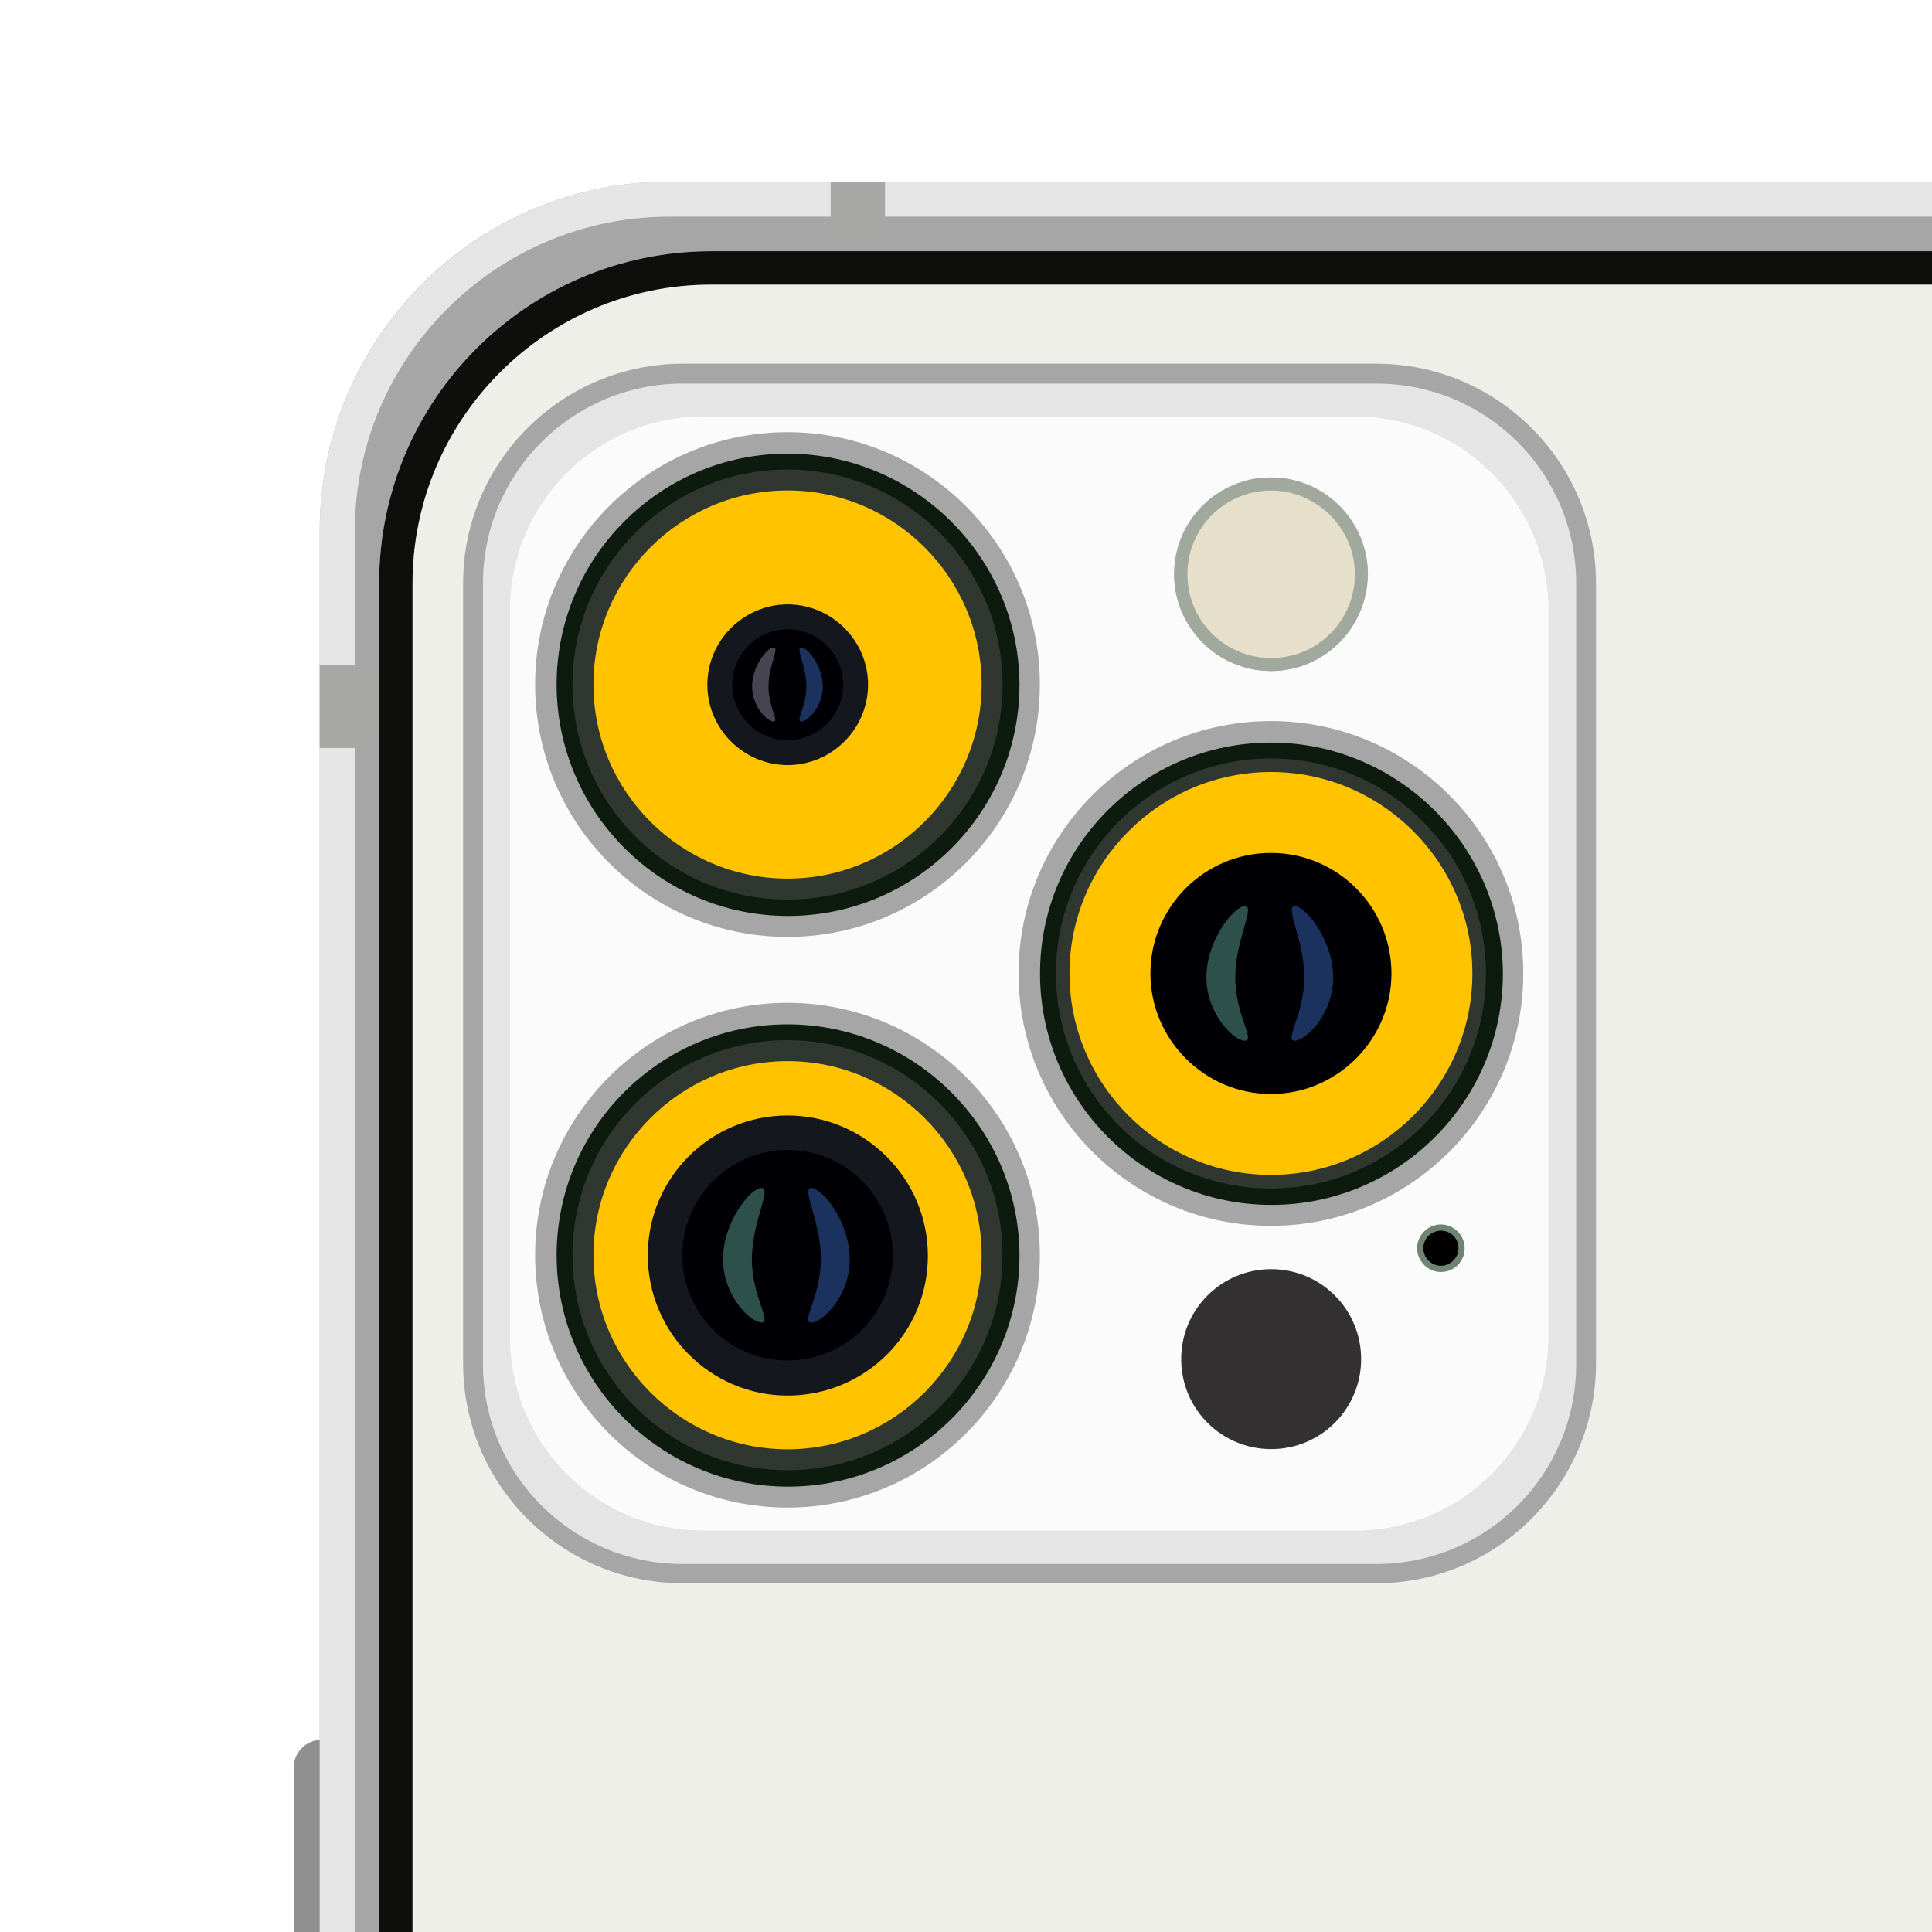 <svg xmlns="http://www.w3.org/2000/svg" xmlns:xlink="http://www.w3.org/1999/xlink" width="500" height="500" viewBox="0 0 500 500" fill="none">
<g  clip-path="url(#clip-path-31_1)">
<path     fill="#FFFFFF" fill-opacity="0" d="M0 500L500 500L500 0L0 0L0 500Z">
</path>
<g opacity="0.87">
<path d="M83.176 619.419L89.326 619.419L89.326 450.28L83.176 450.28C79.222 450.28 76 453.502 76 457.456L76 612.098C76 614.001 76.733 615.906 78.197 617.222C79.515 618.688 81.273 619.419 83.176 619.419ZM796.784 299.445L796.784 359.339L808.5 359.339C810.404 359.339 812.307 358.608 813.626 357.142C814.943 355.679 815.822 353.921 815.822 352.018L815.822 306.768C815.822 302.814 812.601 299.592 808.5 299.592L796.784 299.592L796.784 299.445ZM815.675 500.802L815.675 413.377C815.675 409.423 812.454 406.202 808.353 406.202L796.637 406.202L796.637 508.271L808.353 508.271C810.257 508.271 812.16 507.538 813.479 506.22C814.943 504.609 815.675 502.853 815.675 500.802ZM796.784 540.928L796.784 642.997L808.5 642.997C810.404 642.997 812.307 642.265 813.626 640.946C814.943 639.629 815.822 637.724 815.822 635.822L815.822 548.249C815.822 544.294 812.601 541.073 808.5 541.073L796.784 541.073L796.784 540.928Z"   fill="#808080" >
</path>
</g>
<path d="M173.245 1546.56L720.495 1546.56C770.433 1546.56 810.996 1506 810.996 1456.06L810.996 137.502C810.996 113.484 801.479 90.493 784.49 73.506C767.503 56.519 744.366 47 720.495 47L173.245 47C123.162 47 82.744 87.564 82.744 137.502L82.744 1456.06C82.744 1506 123.162 1546.56 173.245 1546.56Z"   fill="#A6A6A6" >
</path>
<path d="M720.495 1546.56L173.245 1546.56C123.309 1546.56 82.744 1506 82.744 1456.06L82.744 137.502C82.744 87.564 123.309 47 173.245 47L720.495 47C770.433 47 810.996 87.564 810.996 137.502L810.996 1456.06C810.996 1506 770.286 1546.56 720.495 1546.56ZM173.245 56.079C128.288 56.079 91.824 92.69 91.824 137.502L91.824 1456.06C91.824 1501.02 128.433 1537.48 173.245 1537.48L720.495 1537.48C765.454 1537.48 801.917 1500.87 801.917 1456.06L801.917 137.502C801.917 92.543 765.307 56.079 720.495 56.079L173.245 56.079Z"   fill="#E5E5E5" >
</path>
<path d="M184.075 1532.21L709.506 1532.21C732.351 1532.21 754.17 1523.13 770.279 1507.02C786.388 1490.92 795.468 1469.1 795.468 1446.25L795.468 150.976C795.468 128.132 786.388 106.311 770.279 90.203C754.17 74.094 732.351 65.015 709.506 65.015L184.075 65.015C136.627 65.015 98.113 103.529 98.113 150.976L98.113 1446.25C98.113 1469.1 107.193 1490.92 123.302 1507.02C139.409 1523.13 161.23 1532.21 184.075 1532.21Z"   fill="#EEEFE9" >
</path>
<path d="M709.506 1532.21L184.075 1532.21C136.627 1532.21 98.113 1493.7 98.113 1446.25L98.113 150.976C98.113 103.529 136.627 65.015 184.075 65.015L709.506 65.015C756.952 65.015 795.468 103.529 795.468 150.976L795.468 1446.25C795.468 1493.7 756.952 1532.21 709.506 1532.21ZM184.075 73.655C141.461 73.655 106.754 108.361 106.754 150.976L106.754 1446.25C106.754 1488.87 141.461 1523.57 184.075 1523.57L709.506 1523.57C752.12 1523.57 786.827 1488.87 786.827 1446.25L786.827 150.976C786.827 108.361 752.12 73.655 709.506 73.655L184.075 73.655Z"   fill="#0E0E0C" >
</path>
<path d="M229.039 47L214.981 47L214.981 61.351L229.039 61.351L229.039 47ZM82.744 193.588L82.744 172.208L96.803 172.208L96.803 193.588L82.744 193.588ZM796.938 193.588L796.938 172.208L810.996 172.208L810.996 193.588L796.938 193.588ZM82.744 1412.57L82.744 1391.19L96.803 1391.19L96.803 1412.57L82.744 1412.57ZM796.938 1391.04L796.938 1412.42L810.996 1412.42L810.996 1391.04L796.938 1391.04ZM654.012 1532.65L668.07 1532.65L668.07 1547L654.012 1547L654.012 1532.65Z"   fill="#A7A7A5" >
</path>
<path d="M469.637 739.523C477.69 726.637 494.091 722.389 494.091 722.389C494.091 722.389 497.312 738.939 489.259 751.824C481.205 764.712 464.803 768.958 464.803 768.958C464.803 768.958 461.581 752.41 469.637 739.523ZM498.339 770.277C492.774 768.08 486.769 771.008 480.62 773.937C475.64 776.281 470.661 778.769 465.536 778.769C460.41 778.769 455.284 776.281 450.452 773.937C444.301 771.008 438.444 768.08 432.732 770.277C422.188 774.376 412.816 780.235 404.909 787.703C389.386 802.201 379.867 822.264 379.867 844.376C379.867 866.489 389.533 886.551 404.909 901.049C412.816 908.371 422.188 914.375 432.732 918.474C438.297 920.671 444.301 917.89 450.452 914.961C455.284 912.617 460.41 910.274 465.536 910.274C470.661 910.274 475.786 912.617 480.62 914.961C486.769 917.89 492.774 920.671 498.339 918.474C508.736 914.375 518.253 908.516 526.162 901.049C531.435 896.07 536.12 890.505 539.78 884.354C521.183 874.982 502.146 854.48 502.146 832.661C502.146 812.745 511.664 795.464 524.404 786.092C516.79 779.502 508.003 774.084 498.337 770.277L498.339 770.277Z"   fill="#A6A6A6" >
</path>
<path d="M176.682 409.733L356.219 409.733C387.557 409.733 413.038 384.4 413.038 352.915L413.038 150.825C413.038 119.486 387.557 94.005 356.219 94.005L176.682 94.005C145.344 94.152 119.863 119.632 119.863 150.971L119.863 353.059C119.863 384.4 145.344 409.733 176.682 409.733Z"   fill="#E5E5E5" >
</path>
<path d="M356.219 409.736L176.682 409.736C145.344 409.736 119.863 384.254 119.863 352.916L119.863 150.827C119.863 119.634 145.344 94.153 176.682 94.153L356.219 94.153C387.557 94.153 413.038 119.634 413.038 150.972L413.038 353.062C412.892 384.254 387.411 409.736 356.219 409.736ZM176.682 99.279C148.127 99.279 124.988 122.416 124.988 150.972L124.988 353.062C124.988 381.619 148.127 404.757 176.682 404.757L356.219 404.757C384.775 404.757 407.913 381.619 407.913 353.062L407.913 150.972C407.913 122.416 384.775 99.279 356.219 99.279L176.682 99.279Z"   fill="#A6A6A6" >
</path>
<path d="M182.075 396.118L350.629 396.118C378.306 396.118 400.711 373.714 400.711 346.036L400.711 157.858C400.711 130.181 378.306 107.775 350.629 107.775L182.075 107.775C154.397 107.775 131.992 130.181 131.992 157.858L131.992 346.036C131.992 373.714 154.397 396.118 182.075 396.118Z"   fill="#FBFBFB" >
</path>
<path d="M203.808 262.319C169.249 262.319 141.279 290.289 141.279 324.85C141.279 359.409 169.249 387.379 203.808 387.379C238.37 387.379 266.339 359.409 266.339 324.85C266.339 290.289 238.37 262.319 203.808 262.319Z"   fill="#0C1B0E" >
</path>
<path d="M203.802 390.159C167.779 390.159 138.49 360.871 138.49 324.848C138.49 288.823 167.779 259.534 203.802 259.534C239.827 259.534 269.115 288.823 269.115 324.848C269.115 360.871 239.827 390.159 203.802 390.159ZM203.802 265.099C170.853 265.099 144.053 291.897 144.053 324.848C144.053 357.796 170.853 384.741 203.949 384.741C236.897 384.741 263.844 357.943 263.844 324.848C263.697 291.897 236.752 265.099 203.802 265.099Z"   fill="#A6A6A6" >
</path>
<path d="M203.818 271.982C174.53 271.982 150.807 295.706 150.807 324.994C150.807 354.283 174.53 378.006 203.818 378.006C233.107 378.006 256.685 354.283 256.685 324.994C256.685 295.706 233.107 271.982 203.818 271.982Z"   fill="#FFC300" >
</path>
<path d="M203.811 380.497C173.059 380.497 148.164 355.602 148.164 324.85C148.164 294.096 173.206 269.201 203.811 269.201C234.565 269.201 259.46 294.243 259.46 324.85C259.46 355.602 234.565 380.497 203.811 380.497ZM203.811 274.62C176.134 274.62 153.582 297.172 153.582 324.85C153.582 352.527 176.134 375.079 203.811 375.079C231.489 375.079 254.041 352.527 254.041 324.85C254.041 297.172 231.489 274.62 203.811 274.62Z"   fill="#303731" >
</path>
<path d="M203.806 293.07C186.234 293.07 172.029 307.276 172.029 324.849C172.029 342.422 186.234 356.626 203.806 356.626C221.379 356.626 235.585 342.422 235.585 324.849C235.585 307.276 221.379 293.07 203.806 293.07Z"   fill="#000004" >
</path>
<path d="M203.817 361.169C183.901 361.169 167.646 344.913 167.646 324.852C167.646 304.789 183.901 288.68 203.817 288.68C223.733 288.68 240.135 304.936 240.135 324.997C240.135 345.06 223.88 361.169 203.817 361.169ZM203.817 297.613C188.88 297.613 176.58 309.768 176.58 324.852C176.58 339.934 188.734 352.089 203.817 352.089C218.901 352.089 231.055 339.934 231.055 324.852C231.055 309.768 218.901 297.613 203.817 297.613Z"   fill="#15171F" >
</path>
<g opacity="0.6">
<path d="M212.449 325.875C212.449 335.394 207.177 342.276 209.959 342.276C212.742 342.276 219.917 335.539 219.917 325.875C219.917 316.209 212.742 307.423 209.959 307.423C207.324 307.423 212.449 316.209 212.449 325.875Z"   fill="#2B5397" >
</path>
</g>
<g opacity="0.6">
<path d="M187.111 325.875C187.111 335.394 194.289 342.276 197.069 342.276C199.852 342.276 194.581 335.539 194.581 325.875C194.581 316.209 199.852 307.423 197.069 307.423C194.287 307.423 187.111 316.209 187.111 325.875Z"   fill="#4B8578" >
</path>
</g>
<path d="M328.914 189.399C294.353 189.399 266.383 217.37 266.383 251.93C266.383 286.489 294.353 314.461 328.914 314.461C363.473 314.461 391.444 286.489 391.444 251.93C391.444 217.37 363.473 189.399 328.914 189.399Z"   fill="#0C1B0E" >
</path>
<path d="M328.907 317.244C292.882 317.244 263.594 287.956 263.594 251.931C263.594 215.906 292.882 186.617 328.907 186.617C364.932 186.617 394.22 215.906 394.22 251.931C394.22 287.956 364.932 317.244 328.907 317.244ZM328.907 192.182C295.957 192.182 269.159 218.982 269.159 251.931C269.159 284.879 295.957 311.826 329.052 311.826C362.003 311.826 388.947 285.026 388.947 251.931C388.801 218.982 361.856 192.182 328.907 192.182Z"   fill="#A6A6A6" >
</path>
<path d="M328.91 199.065C299.622 199.065 275.898 222.789 275.898 252.077C275.898 281.366 299.622 304.942 328.91 304.942C358.198 304.942 381.775 281.219 381.775 252.077C381.775 222.936 358.198 199.065 328.91 199.065Z"   fill="#080607" >
</path>
<path d="M328.915 307.578C298.161 307.578 273.268 282.683 273.268 251.931C273.268 221.179 298.308 196.284 328.915 196.284C359.667 196.284 384.562 221.324 384.562 251.931C384.562 282.683 359.667 307.578 328.915 307.578ZM328.915 201.702C301.237 201.702 278.686 224.253 278.686 251.931C278.686 279.609 301.237 302.16 328.915 302.16C356.592 302.16 379.144 279.609 379.144 251.931C379.144 224.253 356.592 201.702 328.915 201.702Z"   fill="#303731" >
</path>
<path d="M328.914 210.195C305.922 210.195 287.178 228.94 287.178 251.93C287.178 274.921 305.922 293.666 328.914 293.666C351.905 293.666 370.649 275.068 370.649 251.93C370.649 228.94 351.905 210.195 328.914 210.195Z"   fill="#000004" >
</path>
<path d="M328.917 304.066C300.215 304.066 276.783 280.634 276.783 251.932C276.783 223.229 300.215 199.798 328.917 199.798C357.619 199.798 381.049 223.229 381.049 251.932C381.049 280.634 357.619 304.066 328.917 304.066ZM328.917 220.741C311.636 220.741 297.724 234.798 297.724 251.932C297.724 269.065 311.783 283.125 328.917 283.125C346.051 283.125 360.108 269.065 360.108 251.932C360.108 234.798 346.196 220.741 328.917 220.741Z"   fill="#FFC300" >
</path>
<g opacity="0.6">
<path d="M337.551 252.954C337.551 262.473 332.28 269.356 335.063 269.356C337.845 269.356 345.021 262.62 345.021 252.954C345.021 243.289 337.845 234.503 335.063 234.503C332.426 234.503 337.551 243.289 337.551 252.954Z"   fill="#2B5397" >
</path>
</g>
<g opacity="0.6">
<path d="M312.215 252.954C312.215 262.473 319.39 269.356 322.173 269.356C324.955 269.356 319.684 262.62 319.684 252.954C319.684 243.289 324.955 234.503 322.173 234.503C319.39 234.503 312.215 243.289 312.215 252.954Z"   fill="#4B8578" >
</path>
</g>
<path d="M203.808 114.627C169.249 114.627 141.279 142.599 141.279 177.158C141.279 211.718 169.249 239.689 203.808 239.689C238.37 239.689 266.339 211.718 266.339 177.158C266.339 142.599 238.37 114.627 203.808 114.627Z"   fill="#0C1B0E" >
</path>
<path d="M203.802 242.472C167.779 242.472 138.49 213.184 138.49 177.159C138.49 141.134 167.779 111.846 203.802 111.846C239.827 111.846 269.115 141.134 269.115 177.159C269.115 213.184 239.827 242.472 203.802 242.472ZM203.802 117.41C170.853 117.41 144.053 144.21 144.053 177.159C144.053 210.108 170.853 237.052 203.949 237.052C236.897 237.052 263.844 210.254 263.844 177.159C263.697 144.21 236.752 117.41 203.802 117.41Z"   fill="#A6A6A6" >
</path>
<path d="M203.818 124.291C174.53 124.291 150.807 148.014 150.807 177.303C150.807 206.591 174.53 230.168 203.818 230.168C233.107 230.168 256.685 206.444 256.685 177.303C256.685 148.16 233.107 124.291 203.818 124.291Z"   fill="#FFC300" >
</path>
<path d="M203.811 232.804C173.059 232.804 148.164 207.909 148.164 177.157C148.164 146.404 173.206 121.509 203.811 121.509C234.565 121.509 259.46 146.55 259.46 177.157C259.46 207.909 234.565 232.804 203.811 232.804ZM203.811 126.927C176.134 126.927 153.582 149.479 153.582 177.157C153.582 204.834 176.134 227.386 203.811 227.386C231.489 227.386 254.041 204.834 254.041 177.157C254.041 149.479 231.489 126.927 203.811 126.927Z"   fill="#303731" >
</path>
<path d="M203.858 159.638C194.193 159.638 186.285 167.544 186.285 177.21C186.285 186.876 194.193 194.783 203.858 194.783C213.524 194.783 221.432 186.875 221.432 177.21C221.432 167.546 213.524 159.638 203.858 159.638Z"   fill="#000004" >
</path>
<path d="M203.857 198.003C192.435 198.003 183.062 188.631 183.062 177.209C183.062 165.787 192.435 156.415 203.857 156.415C215.28 156.415 224.652 165.787 224.652 177.209C224.652 188.631 215.28 198.003 203.857 198.003ZM203.857 162.858C195.95 162.858 189.505 169.301 189.505 177.209C189.505 185.118 195.95 191.56 203.857 191.56C211.765 191.56 218.208 185.118 218.208 177.209C218.208 169.301 211.765 162.858 203.857 162.858Z"   fill="#15171F" >
</path>
<g opacity="0.6">
<path d="M208.695 177.65C208.695 182.923 205.765 186.73 207.376 186.73C208.987 186.73 212.941 182.923 212.941 177.65C212.941 172.379 208.987 167.545 207.376 167.545C205.765 167.545 208.695 172.379 208.695 177.65Z"   fill="#2B5397" >
</path>
</g>
<g opacity="0.6">
<path d="M194.641 177.65C194.641 182.923 198.595 186.73 200.205 186.73C201.669 186.73 198.887 182.923 198.887 177.65C198.887 172.379 201.816 167.545 200.205 167.545C198.595 167.545 194.641 172.379 194.641 177.65Z"   fill="#777284" >
</path>
</g>
<g opacity="0.9">
<path d="M328.872 125.319C315.985 125.319 305.588 135.716 305.588 148.604C305.588 161.49 315.985 171.887 328.872 171.887C341.758 171.887 352.157 161.49 352.157 148.604C352.157 135.716 341.758 125.319 328.872 125.319Z"   fill="#E6DFCA" >
</path>
</g>
<path d="M328.878 173.643C315.113 173.643 303.836 162.368 303.836 148.602C303.836 134.837 314.966 123.56 328.878 123.56C342.643 123.56 353.918 134.69 353.918 148.602C353.918 162.513 342.643 173.643 328.878 173.643ZM328.878 126.928C316.87 126.928 307.204 136.593 307.204 148.602C307.204 160.61 316.87 170.274 328.878 170.274C340.886 170.274 350.552 160.61 350.552 148.602C350.697 136.74 340.886 126.928 328.878 126.928Z"   fill="#A1A99E" >
</path>
<g opacity="0.9">
<path d="M323.933 136.417C321.004 136.417 318.66 139.053 318.66 142.421C318.66 145.642 321.004 148.425 323.933 148.425C326.862 148.425 329.204 145.789 329.204 142.421C329.204 139.053 326.862 136.417 323.933 136.417Z"   fill="#F8DDC8" >
</path>
</g>
<g opacity="0.9">
<path d="M321.29 142.423C318.361 142.423 316.018 145.058 316.018 148.28C316.018 151.503 318.361 154.285 321.29 154.285C324.218 154.285 326.562 151.648 326.562 148.28C326.562 145.058 324.218 142.423 321.29 142.423Z"   fill="#F8DDC8" >
</path>
</g>
<g opacity="0.9">
<path d="M323.933 148.279C321.004 148.279 318.66 150.917 318.66 154.285C318.66 157.506 321.004 160.289 323.933 160.289C326.862 160.289 329.204 157.652 329.204 154.285C329.204 151.062 326.862 148.279 323.933 148.279Z"   fill="#F8DDC8" >
</path>
</g>
<g opacity="0.9">
<path d="M333.898 148.278C336.827 148.278 339.171 145.642 339.171 142.274C339.171 139.053 336.827 136.417 333.898 136.417C330.969 136.417 328.627 139.053 328.627 142.421C328.627 145.642 330.969 148.278 333.898 148.278Z"   fill="#F8DDC8" >
</path>
</g>
<g opacity="0.9">
<path d="M336.529 154.287C339.458 154.287 341.802 151.65 341.802 148.282C341.802 145.06 339.458 142.278 336.529 142.278C333.601 142.278 331.258 144.915 331.258 148.282C331.258 151.65 333.601 154.287 336.529 154.287Z"   fill="#F8DDC8" >
</path>
</g>
<g opacity="0.9">
<path d="M333.898 160.289C336.827 160.289 339.171 157.652 339.171 154.285C339.171 151.062 336.827 148.279 333.898 148.279C330.969 148.279 328.627 151.062 328.627 154.285C328.627 157.506 330.969 160.289 333.898 160.289Z"   fill="#F8DDC8" >
</path>
</g>
<g opacity="0.9">
<path d="M328.978 125.346C316.09 125.346 305.693 135.743 305.693 148.63C305.693 161.516 316.09 171.913 328.978 171.913C341.865 171.913 352.262 161.516 352.262 148.63C352.262 135.743 341.865 125.346 328.978 125.346Z"   fill="#E6DFCA" >
</path>
</g>
<path d="M328.978 173.667C315.212 173.667 303.936 162.392 303.936 148.627C303.936 134.862 315.065 123.585 328.978 123.585C342.743 123.585 354.02 134.715 354.02 148.627C353.873 162.392 342.743 173.667 328.978 173.667ZM328.978 126.953C316.97 126.953 307.304 136.618 307.304 148.627C307.304 160.635 316.97 170.299 328.978 170.299C340.985 170.299 350.651 160.635 350.651 148.627C350.651 136.764 340.84 126.953 328.978 126.953Z"   fill="#A1A99E" >
</path>
<path d="M328.978 328.458C316.09 328.458 305.693 338.855 305.693 351.742C305.693 364.63 316.09 375.027 328.978 375.027C341.865 375.027 352.262 364.628 352.262 351.742C352.262 338.855 341.865 328.458 328.978 328.458Z"   fill="#333131" >
</path>
<path d="M372.904 317.621C369.977 317.621 367.486 319.963 367.486 323.039C367.486 325.968 369.83 328.457 372.904 328.457C375.834 328.457 378.324 326.114 378.324 323.039C378.324 320.11 375.981 317.621 372.904 317.621Z"   fill="#000000" >
</path>
<path d="M372.903 329.192C369.536 329.192 366.754 326.409 366.754 323.041C366.754 319.673 369.536 316.89 372.903 316.89C376.271 316.89 379.054 319.673 379.054 323.041C379.054 326.409 376.418 329.192 372.903 329.192ZM372.903 318.501C370.414 318.501 368.365 320.551 368.365 323.041C368.365 325.53 370.414 327.581 372.903 327.581C375.393 327.581 377.443 325.53 377.443 323.041C377.443 320.551 375.54 318.501 372.903 318.501Z"   fill="#6F8471" >
</path>
</g>
<defs>
<clipPath id="clip-path-31_1">
<path d="M0 500L500 500L500 0L0 0L0 500Z" fill="white"/>
</clipPath>
</defs>
</svg>
